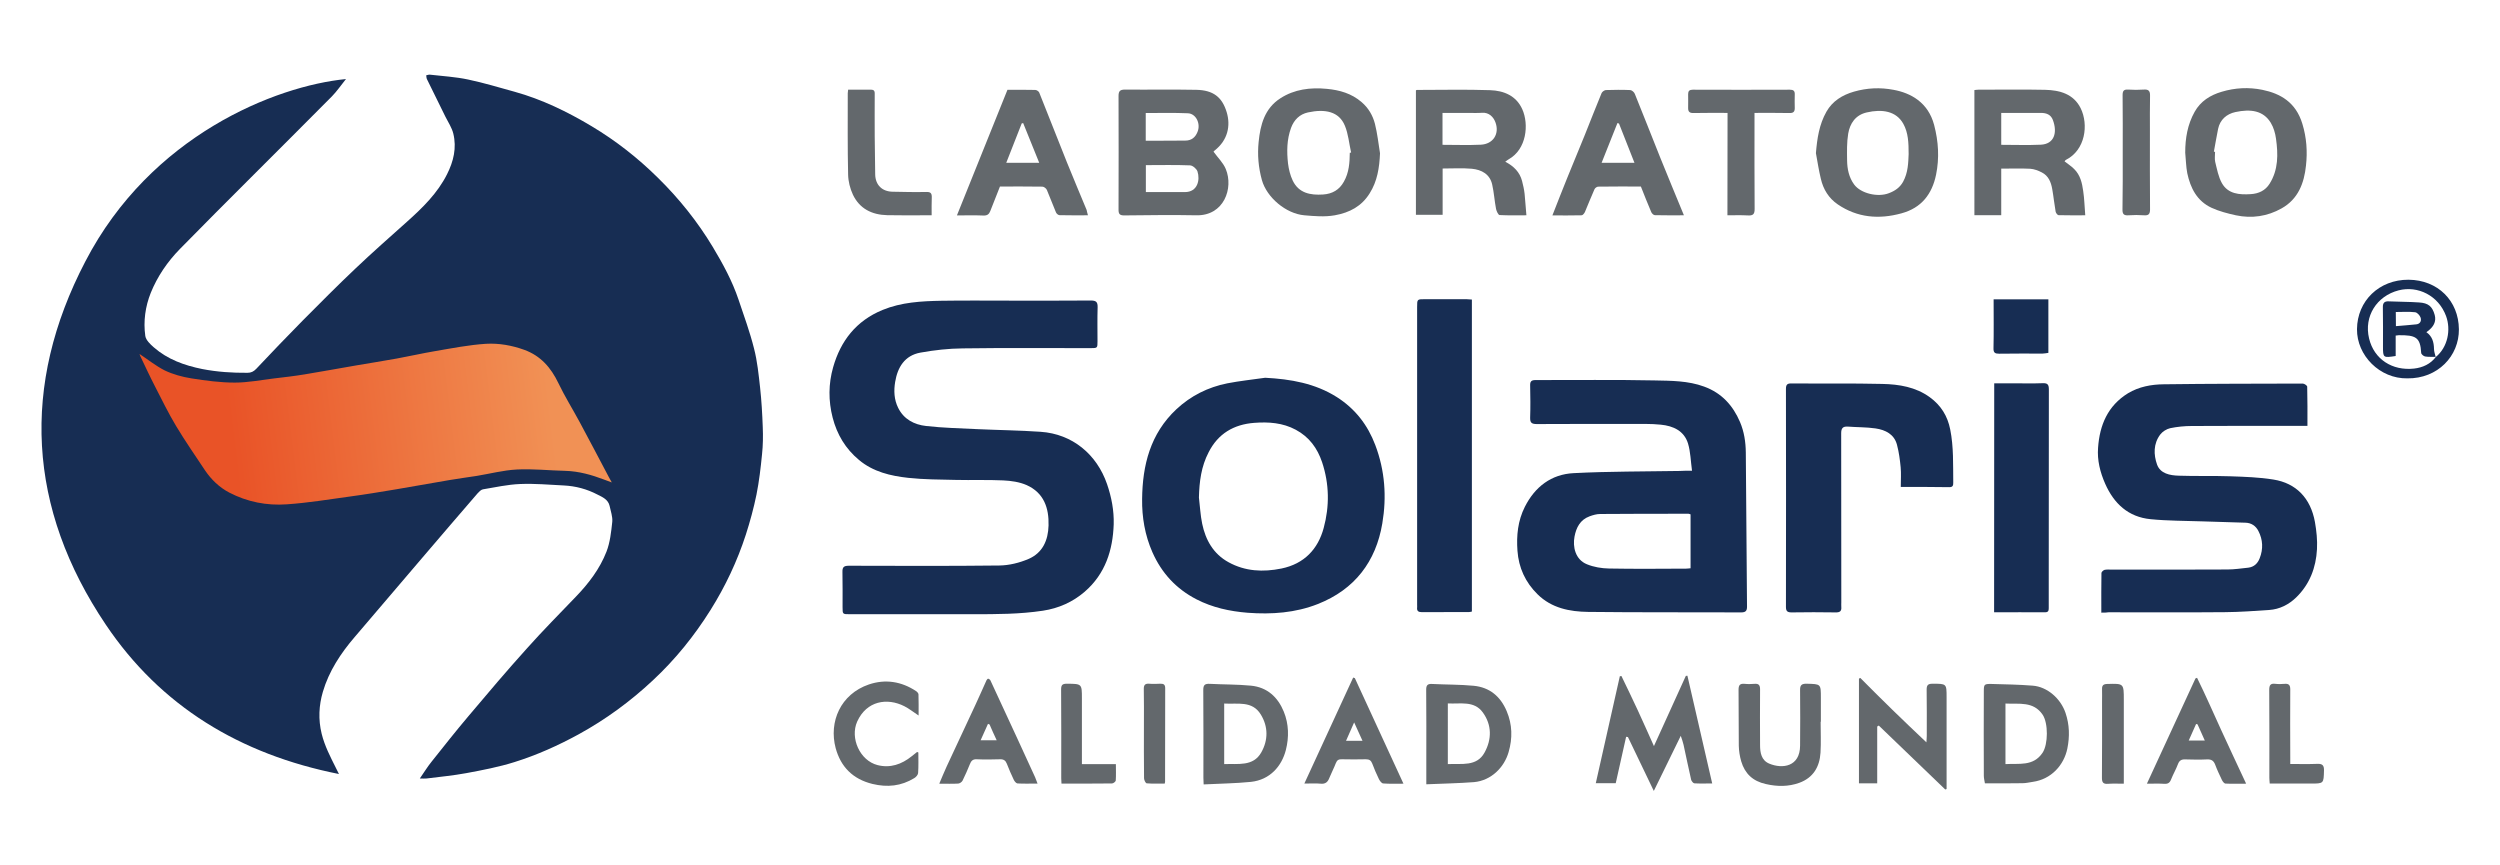 <?xml version="1.0" encoding="utf-8"?>
<!-- Generator: Adobe Illustrator 28.0.0, SVG Export Plug-In . SVG Version: 6.00 Build 0)  -->
<svg version="1.1" id="Layer_1" xmlns="http://www.w3.org/2000/svg" xmlns:xlink="http://www.w3.org/1999/xlink" x="0px" y="0px"
	 viewBox="0 0 206.81 71.59" style="enable-background:new 0 0 206.81 71.59;" xml:space="preserve">
<style type="text/css">
	.st0{fill:#19244F;}
	.st1{fill:#2093D1;}
	.st2{fill:#66B747;}
	.st3{fill:#A2BD51;}
	.st4{fill:#0F7392;}
	.st5{clip-path:url(#SVGID_00000151516412746640133980000006383503697089770130_);fill:#269095;}
	.st6{fill:#6D6E71;}
	.st7{fill:#223972;}
	.st8{fill:#A73439;}
	.st9{fill:#919396;}
	.st10{fill:url(#SVGID_00000173865381208703623730000004787993518729283478_);}
	.st11{fill:url(#SVGID_00000128455381429129274820000014372566032195385525_);}
	.st12{fill:url(#SVGID_00000065062345074789552740000014675020693793390229_);}
	.st13{fill:url(#SVGID_00000082335842955253298350000014185238530660699570_);}
	.st14{fill:url(#SVGID_00000049925062662114811870000006949590473596194442_);}
	.st15{fill:url(#SVGID_00000136378448913045501880000011854743597199477933_);}
	.st16{fill:url(#SVGID_00000157288547785422712970000009762040429357095097_);}
	.st17{fill:url(#SVGID_00000111898526365787964890000008158579339463983507_);}
	.st18{fill:url(#SVGID_00000158014501634763620510000013515762076323525020_);}
	.st19{fill:url(#SVGID_00000120550289064272354160000007240672346628293027_);}
	.st20{fill:url(#SVGID_00000007408269652682568200000004732570783564542386_);}
	.st21{fill:url(#SVGID_00000080907622830457213470000001327622439928604050_);}
	.st22{fill:url(#SVGID_00000093171466565259383720000015553730229424913036_);}
	.st23{fill:url(#SVGID_00000000920812593638752580000004180840714343254964_);}
	.st24{fill:url(#SVGID_00000080890635518260945040000015754546751851483326_);}
	.st25{fill:url(#SVGID_00000181082603897235802790000006374356377939777963_);}
	.st26{fill:url(#SVGID_00000067953817456714357890000017584846785514378886_);}
	.st27{fill:url(#SVGID_00000021824635493348098270000012919302417119956143_);}
	.st28{fill:url(#SVGID_00000182485873036956980200000014284272965834690700_);}
	.st29{fill:url(#SVGID_00000147930189146479644900000005054263157722898592_);}
	.st30{fill:url(#SVGID_00000119098296885891674990000002657756011844769419_);}
	.st31{fill:url(#SVGID_00000163047879472055783990000008862791511160735371_);}
	.st32{fill:url(#SVGID_00000136399715864508339460000002375802560910496699_);}
	.st33{fill:url(#SVGID_00000026883134925116605820000010596100233887597755_);}
	.st34{fill:url(#SVGID_00000161591161738144805710000016657868802098934960_);}
	.st35{fill:url(#SVGID_00000062914523775705405070000013832379323222012303_);}
	.st36{fill:url(#SVGID_00000065779850238827159000000007682659419440820890_);}
	.st37{fill:url(#SVGID_00000086658749336376694580000013312192456664861828_);}
	.st38{fill:url(#SVGID_00000079471626780492992070000010543656870735508656_);}
	.st39{fill:url(#SVGID_00000033363185116462056610000009887867875818940556_);}
	.st40{fill:url(#SVGID_00000044871452960256162800000001147296259184202142_);}
	.st41{fill:url(#SVGID_00000087409859681465983260000018302051828218932669_);}
	.st42{fill:url(#SVGID_00000018200651804304249600000014059360219826808709_);}
	.st43{fill:url(#SVGID_00000036253464434752586510000001128064497058540186_);}
	.st44{fill:url(#SVGID_00000031192213777531075050000002545579611854792376_);}
	.st45{fill:url(#SVGID_00000008852360088585448210000002208893585644062632_);}
	.st46{fill:url(#SVGID_00000109020936994117059250000008370067444462035633_);}
	.st47{fill:url(#SVGID_00000093151357523108098620000013071827498608609725_);}
	.st48{fill:url(#SVGID_00000083076591867068094920000010319496264056091024_);}
	.st49{fill:url(#SVGID_00000029754776839878230950000002392208732808296065_);}
	.st50{fill:url(#SVGID_00000032633031787073806040000012474041551031807638_);}
	.st51{fill:url(#SVGID_00000179631725207382818680000003738000569099619491_);}
	.st52{fill:url(#SVGID_00000109729719072624794430000000806725568425259652_);}
	.st53{fill:#104C8E;}
	.st54{fill:#172D53;}
	.st55{fill:#63686C;}
	.st56{fill:url(#SVGID_00000119819734507639140480000009890473468562257536_);}
	.st57{fill:url(#SVGID_00000036968631770700981310000011859102438047326876_);}
	.st58{fill:#86822E;}
	.st59{fill:#087BBF;}
	.st60{fill:#2C2F73;}
	.st61{fill:#EE3534;}
	.st62{fill:#FFFFFF;}
	.st63{fill:#D0DE40;}
	.st64{fill:#EE2C3A;}
	.st65{fill:#1A64B0;}
	.st66{fill:#03A25A;}
	.st67{fill:#2254A3;}
	.st68{fill:#231F20;}
	.st69{fill:#DC1F2E;}
	.st70{fill:#193661;}
	.st71{fill:#1B1363;}
</style>
<g>
	<g id="Tv48pq_00000178903661128580507940000011439875478563181747_">
		<g>
			<path class="st54" d="M28.62,6.54c-0.42,0.52-0.75,1.01-1.16,1.43c-2.24,2.26-4.49,4.5-6.74,6.75c-1.95,1.95-3.9,3.9-5.83,5.87
				c-1.04,1.06-1.87,2.28-2.42,3.64c-0.45,1.13-0.62,2.35-0.45,3.56c0.05,0.34,0.4,0.68,0.7,0.94c1.14,1,2.53,1.5,4.02,1.8
				c1.24,0.24,2.48,0.32,3.73,0.31c0.3,0,0.51-0.1,0.73-0.33c1.26-1.34,2.53-2.66,3.82-3.97c1.45-1.46,2.9-2.92,4.4-4.34
				c1.38-1.31,2.81-2.57,4.23-3.84c1.3-1.16,2.54-2.37,3.33-3.94c0.54-1.07,0.81-2.19,0.52-3.37c-0.12-0.49-0.42-0.93-0.65-1.39
				c-0.51-1.04-1.02-2.07-1.53-3.11c-0.05-0.1-0.04-0.21-0.06-0.32c0.11-0.02,0.22-0.07,0.33-0.05c1.05,0.12,2.11,0.18,3.14,0.4
				c1.29,0.27,2.56,0.66,3.84,1.01c2.27,0.63,4.36,1.65,6.37,2.85c2.01,1.2,3.83,2.63,5.49,4.27c1.75,1.72,3.27,3.62,4.53,5.71
				c0.84,1.4,1.62,2.83,2.14,4.38c0.45,1.34,0.94,2.68,1.28,4.04c0.27,1.05,0.38,2.15,0.5,3.23c0.12,1.09,0.18,2.18,0.22,3.27
				c0.03,0.75,0.02,1.5-0.06,2.24c-0.11,1.12-0.24,2.24-0.46,3.34c-0.23,1.12-0.53,2.22-0.88,3.31c-0.71,2.19-1.69,4.27-2.92,6.23
				c-1.34,2.14-2.92,4.1-4.78,5.83c-1.85,1.73-3.88,3.22-6.12,4.45c-1.7,0.93-3.46,1.72-5.31,2.3c-1.3,0.41-2.66,0.67-4.01,0.92
				c-1.08,0.2-2.18,0.3-3.27,0.44c-0.14,0.02-0.29,0-0.56,0c0.36-0.52,0.64-0.98,0.98-1.4c1.01-1.27,2.02-2.55,3.07-3.79
				c1.58-1.88,3.17-3.75,4.81-5.57c1.31-1.47,2.7-2.87,4.06-4.29c1.06-1.1,1.97-2.3,2.52-3.71c0.3-0.77,0.39-1.64,0.48-2.47
				c0.04-0.43-0.13-0.88-0.22-1.32c-0.12-0.53-0.59-0.73-1.01-0.94c-0.86-0.45-1.79-0.7-2.77-0.75c-1.21-0.06-2.42-0.17-3.62-0.12
				c-1.03,0.04-2.06,0.27-3.08,0.44c-0.16,0.03-0.32,0.2-0.44,0.33c-1.54,1.78-3.07,3.57-4.6,5.36c-1.86,2.18-3.71,4.36-5.57,6.53
				c-1.16,1.35-2.13,2.83-2.63,4.53c-0.33,1.12-0.39,2.29-0.1,3.47c0.25,1.01,0.72,1.91,1.18,2.83c0.06,0.13,0.12,0.25,0.25,0.5
				c-8.2-1.63-14.76-5.62-19.29-12.36c-6.47-9.62-7.04-19.79-1.69-30.04C12.46,11.21,22.79,7.11,28.62,6.54z"/>
			<path class="st54" d="M83.59,24.87c2.22,0,4.43,0.01,6.65-0.01c0.43,0,0.57,0.12,0.56,0.55c-0.03,0.94-0.01,1.88-0.01,2.82
				c0,0.56,0,0.57-0.58,0.57c-3.52,0-7.04-0.03-10.56,0.02c-1.17,0.01-2.35,0.14-3.51,0.35c-1.31,0.24-1.89,1.22-2.09,2.43
				c-0.12,0.72-0.09,1.46,0.25,2.14c0.47,0.95,1.33,1.39,2.31,1.5c1.4,0.16,2.83,0.19,4.24,0.26c1.75,0.08,3.5,0.1,5.24,0.22
				c2.62,0.18,4.64,1.86,5.49,4.33c0.37,1.08,0.58,2.19,0.55,3.31c-0.07,2.14-0.69,4.11-2.4,5.59c-0.99,0.85-2.14,1.37-3.46,1.57
				c-1.92,0.29-3.84,0.29-5.77,0.29c-3.4,0-6.8,0-10.2,0c-0.6,0-0.6,0-0.6-0.58c0-0.97,0.01-1.94-0.01-2.91
				c-0.01-0.4,0.11-0.52,0.53-0.52c4.15,0.01,8.3,0.03,12.45-0.02c0.81-0.01,1.66-0.22,2.41-0.54c1.17-0.5,1.63-1.55,1.66-2.77
				c0.04-1.44-0.38-2.7-1.81-3.34c-0.59-0.26-1.29-0.36-1.94-0.39c-1.3-0.06-2.61-0.01-3.91-0.04c-1.32-0.03-2.64-0.03-3.94-0.17
				c-1.47-0.16-2.91-0.5-4.08-1.48c-1.12-0.93-1.82-2.11-2.18-3.5c-0.36-1.4-0.35-2.8,0.04-4.17c0.62-2.18,1.9-3.84,4.09-4.74
				c1.56-0.64,3.21-0.73,4.87-0.76C79.79,24.85,81.69,24.87,83.59,24.87z"/>
			<path class="st54" d="M139.97,38.94c-0.11-0.8-0.12-1.55-0.33-2.25c-0.32-1.04-1.21-1.46-2.26-1.56
				c-0.4-0.04-0.81-0.06-1.21-0.06c-3.01,0-6.02-0.01-9.03,0.01c-0.43,0-0.57-0.1-0.56-0.53c0.03-0.88,0.02-1.76,0-2.64
				c-0.01-0.33,0.07-0.47,0.44-0.47c3.28,0.01,6.56-0.04,9.84,0.03c1.38,0.03,2.78,0.02,4.11,0.51c1.46,0.53,2.39,1.57,2.97,2.93
				c0.34,0.8,0.47,1.65,0.48,2.52c0.03,4.25,0.06,8.5,0.1,12.76c0,0.32-0.1,0.47-0.47,0.47c-4.22-0.02-8.45,0.01-12.67-0.04
				c-1.53-0.02-3.02-0.31-4.18-1.45c-1.02-1-1.57-2.21-1.67-3.61c-0.09-1.25,0.03-2.48,0.61-3.63c0.83-1.65,2.18-2.7,4.05-2.79
				c2.91-0.15,5.83-0.13,8.75-0.18C139.24,38.94,139.52,38.94,139.97,38.94z M139.85,42.55c-0.08-0.02-0.12-0.05-0.16-0.05
				c-2.44,0-4.88,0-7.32,0.02c-0.29,0-0.59,0.09-0.87,0.19c-0.79,0.29-1.11,0.94-1.25,1.68c-0.16,0.84,0.06,1.9,1.03,2.29
				c0.56,0.23,1.21,0.34,1.82,0.35c2.13,0.04,4.25,0.02,6.38,0.01c0.12,0,0.23-0.02,0.37-0.03
				C139.85,45.53,139.85,44.06,139.85,42.55z"/>
			<path class="st54" d="M104.66,31.25c2.11,0.11,4.13,0.46,5.93,1.6c1.52,0.97,2.55,2.3,3.18,3.97c0.8,2.11,0.95,4.29,0.58,6.48
				c-0.53,3.15-2.27,5.46-5.34,6.67c-1.85,0.73-3.81,0.87-5.8,0.72c-1.49-0.12-2.91-0.43-4.23-1.11c-1.69-0.87-2.89-2.18-3.65-3.9
				c-0.62-1.41-0.87-2.9-0.85-4.4c0.03-2.79,0.67-5.4,2.84-7.43c1.19-1.11,2.61-1.82,4.21-2.14
				C102.56,31.51,103.62,31.4,104.66,31.25z M99.18,41.16c0.09,0.72,0.12,1.46,0.27,2.17c0.28,1.34,0.92,2.49,2.18,3.18
				c1.38,0.76,2.86,0.83,4.38,0.52c1.89-0.39,3.02-1.61,3.49-3.35c0.49-1.8,0.47-3.64-0.13-5.44c-0.39-1.16-1.06-2.09-2.18-2.69
				c-1.08-0.58-2.25-0.66-3.43-0.57c-1.71,0.13-3,0.9-3.78,2.44C99.37,38.59,99.21,39.85,99.18,41.16z"/>
			<path class="st54" d="M173.83,50.68c0-1.14-0.01-2.21,0.01-3.28c0-0.09,0.16-0.23,0.26-0.26c0.18-0.04,0.39-0.02,0.58-0.02
				c3.19,0,6.38,0.01,9.57-0.01c0.58,0,1.16-0.09,1.74-0.15c0.48-0.06,0.78-0.36,0.94-0.78c0.3-0.76,0.27-1.53-0.11-2.26
				c-0.21-0.41-0.58-0.67-1.07-0.68c-1.18-0.04-2.36-0.07-3.54-0.11c-1.43-0.05-2.88-0.04-4.3-0.18c-1.86-0.18-3.04-1.3-3.76-2.93
				c-0.42-0.95-0.67-1.95-0.59-2.98c0.13-1.86,0.79-3.47,2.48-4.51c0.9-0.54,1.92-0.73,2.95-0.74c3.83-0.05,7.67-0.05,11.5-0.06
				c0.13,0,0.36,0.16,0.37,0.25c0.03,1.07,0.02,2.13,0.02,3.25c-0.23,0-0.4,0-0.58,0c-3,0-5.99-0.01-8.99,0.01
				c-0.59,0-1.2,0.06-1.78,0.18c-0.31,0.07-0.64,0.28-0.83,0.53c-0.57,0.76-0.55,1.66-0.26,2.48c0.27,0.75,1.07,0.9,1.79,0.92
				c1.42,0.05,2.85,0,4.27,0.05c1.19,0.04,2.4,0.08,3.57,0.27c1.87,0.3,3.07,1.53,3.43,3.51c0.13,0.74,0.21,1.5,0.17,2.25
				c-0.08,1.52-0.6,2.9-1.72,3.99c-0.61,0.59-1.36,0.98-2.24,1.04c-1.21,0.08-2.41,0.17-3.62,0.18c-3.22,0.03-6.44,0.01-9.66,0.01
				C174.26,50.68,174.08,50.68,173.83,50.68z"/>
			<path class="st54" d="M157.24,40.28c0-0.58,0.04-1.11-0.01-1.63c-0.06-0.62-0.14-1.24-0.3-1.84c-0.22-0.88-0.95-1.25-1.78-1.37
				c-0.75-0.11-1.52-0.09-2.28-0.15c-0.44-0.03-0.56,0.15-0.56,0.56c0.01,4.65,0.01,9.3,0.01,13.96c0,0.13-0.01,0.26,0,0.4
				c0.03,0.34-0.11,0.46-0.47,0.45c-1.21-0.02-2.43-0.02-3.64,0c-0.35,0-0.47-0.1-0.47-0.45c0.01-6.02,0.01-12.03,0-18.05
				c0-0.36,0.13-0.45,0.47-0.44c2.5,0.02,5-0.02,7.5,0.04c1.39,0.03,2.76,0.25,3.93,1.1c0.92,0.67,1.47,1.55,1.69,2.67
				c0.29,1.45,0.23,2.91,0.25,4.37c0,0.23-0.01,0.4-0.32,0.4C159.95,40.28,158.63,40.28,157.24,40.28z"/>
			<path class="st54" d="M121.76,24.78c0,8.62,0,17.21,0,25.81c-0.09,0.02-0.16,0.04-0.23,0.04c-1.3,0-2.61,0-3.91,0.01
				c-0.29,0-0.42-0.1-0.39-0.38c0.01-0.07,0-0.15,0-0.22c0-8.21,0-16.43,0-24.64c0-0.65,0-0.65,0.65-0.65c1.14,0,2.28,0,3.41,0
				C121.45,24.76,121.59,24.77,121.76,24.78z"/>
			<path class="st54" d="M164.97,31.71c0.56,0,1.11,0,1.66,0c0.78,0,1.56,0.02,2.34-0.01c0.42-0.02,0.52,0.12,0.52,0.52
				c-0.01,5.39-0.01,10.77-0.01,16.16c0,0.65,0,1.29,0,1.94c0,0.21-0.05,0.33-0.3,0.33c-1.39-0.01-2.78,0-4.22,0
				C164.97,44.33,164.97,38.05,164.97,31.71z"/>
			<path class="st55" d="M100.39,12.55c0.36,0.5,0.8,0.92,1.01,1.43c0.66,1.59-0.15,3.88-2.43,3.83c-1.99-0.04-3.98-0.01-5.98,0.01
				c-0.36,0-0.46-0.12-0.46-0.46c0.01-3.14,0.01-6.28,0-9.42c0-0.4,0.12-0.53,0.54-0.53c1.96,0.02,3.92-0.02,5.89,0.02
				c1.41,0.03,2.14,0.6,2.52,1.86c0.33,1.1,0.1,2.3-1,3.16C100.41,12.51,100.36,12.58,100.39,12.55z M94.78,9.35
				c0,0.79,0,1.52,0,2.29c0.46,0,0.88,0,1.3,0c0.66,0,1.31-0.01,1.97-0.01c0.51,0,0.83-0.26,1.01-0.71c0.29-0.68-0.12-1.53-0.8-1.55
				C97.11,9.32,95.97,9.35,94.78,9.35z M94.79,13.66c0,0.75,0,1.48,0,2.23c1.11,0,2.17,0,3.23,0c1.05,0,1.27-1,1.04-1.71
				c-0.07-0.21-0.39-0.49-0.61-0.5C97.24,13.63,96.02,13.66,94.79,13.66z"/>
			<path class="st55" d="M163.33,7.45c0.12-0.01,0.22-0.03,0.32-0.03c1.84,0,3.69-0.03,5.53,0.01c1.22,0.03,2.35,0.34,2.94,1.52
				c0.67,1.36,0.39,3.46-1.21,4.27c-0.05,0.02-0.08,0.07-0.12,0.13c0.28,0.22,0.56,0.4,0.79,0.63c0.51,0.5,0.66,1.16,0.75,1.82
				c0.1,0.65,0.11,1.31,0.17,2.01c-0.72,0-1.47,0.01-2.21-0.01c-0.08,0-0.22-0.18-0.24-0.29c-0.11-0.62-0.17-1.24-0.28-1.86
				c-0.1-0.58-0.31-1.11-0.87-1.39c-0.29-0.15-0.63-0.28-0.96-0.3c-0.78-0.04-1.55-0.01-2.39-0.01c0,1.28,0,2.55,0,3.85
				c-0.77,0-1.48,0-2.22,0C163.33,14.35,163.33,10.93,163.33,7.45z M165.55,11.98c1.12,0,2.19,0.04,3.27-0.01
				c1.11-0.05,1.4-0.99,1-2.05c-0.17-0.44-0.53-0.58-0.99-0.58c-0.73,0.01-1.47,0-2.2,0c-0.35,0-0.71,0-1.08,0
				C165.55,10.25,165.55,11.09,165.55,11.98z"/>
			<path class="st55" d="M126.27,17.81c-0.74,0-1.48,0.02-2.22-0.02c-0.11-0.01-0.25-0.32-0.29-0.5c-0.13-0.67-0.17-1.36-0.32-2.02
				c-0.19-0.86-0.87-1.23-1.68-1.31c-0.78-0.07-1.58-0.02-2.42-0.02c0,1.28,0,2.54,0,3.83c-0.76,0-1.47,0-2.21,0
				c0-3.42,0-6.85,0-10.29c0.03-0.02,0.05-0.04,0.08-0.04c2.02,0,4.04-0.05,6.06,0.02c1.14,0.04,2.16,0.46,2.66,1.58
				c0.56,1.25,0.36,3.31-1.13,4.14c-0.08,0.04-0.15,0.11-0.28,0.2c0.72,0.37,1.2,0.87,1.39,1.59c0.09,0.35,0.17,0.7,0.21,1.06
				C126.18,16.6,126.21,17.18,126.27,17.81z M119.33,11.98c1.08,0,2.13,0.04,3.17-0.01c1.01-0.05,1.55-0.88,1.22-1.82
				c-0.17-0.49-0.56-0.86-1.11-0.82c-0.4,0.03-0.81,0.01-1.21,0.01c-0.68,0-1.36,0-2.07,0C119.33,10.25,119.33,11.09,119.33,11.98z"
				/>
			<path class="st55" d="M180.77,12.63c0-1.19,0.19-2.33,0.78-3.38c0.49-0.88,1.29-1.38,2.24-1.66c1.1-0.33,2.23-0.39,3.36-0.16
				c1.5,0.31,2.77,1.03,3.31,2.81c0.35,1.14,0.43,2.3,0.3,3.46c-0.15,1.44-0.64,2.77-2.02,3.54c-1.17,0.66-2.46,0.85-3.78,0.57
				c-0.68-0.15-1.38-0.33-2.01-0.62c-1.21-0.56-1.75-1.64-2.01-2.86C180.83,13.77,180.83,13.2,180.77,12.63z M183.14,12.55
				c0.03,0,0.07,0.01,0.1,0.01c0,0.28-0.05,0.57,0.01,0.83c0.15,0.6,0.26,1.24,0.56,1.77c0.51,0.89,1.44,0.96,2.38,0.9
				c0.66-0.04,1.21-0.3,1.56-0.86c0.73-1.16,0.71-2.44,0.53-3.73c-0.06-0.45-0.2-0.93-0.43-1.31c-0.62-1.02-1.67-1.16-2.93-0.89
				c-0.73,0.16-1.27,0.63-1.43,1.39C183.36,11.29,183.26,11.92,183.14,12.55z"/>
			<path class="st55" d="M150.22,12.67c0.1-1.21,0.27-2.37,0.87-3.43c0.5-0.88,1.31-1.38,2.28-1.66c1.08-0.31,2.17-0.36,3.27-0.15
				c1.41,0.26,2.86,1.02,3.36,2.91c0.36,1.38,0.44,2.73,0.16,4.11c-0.33,1.6-1.2,2.75-2.87,3.2c-1.86,0.51-3.64,0.36-5.26-0.74
				c-0.75-0.51-1.2-1.25-1.4-2.11C150.46,14.1,150.35,13.38,150.22,12.67z M157.89,12.75c0-0.95-0.03-1.77-0.44-2.51
				c-0.59-1.06-1.76-1.23-3.02-0.94c-0.94,0.21-1.4,0.92-1.54,1.76c-0.12,0.72-0.1,1.48-0.09,2.22c0.01,0.7,0.15,1.39,0.58,1.98
				c0.55,0.75,1.97,1.08,2.88,0.72c0.5-0.19,0.9-0.46,1.17-0.94C157.85,14.27,157.86,13.45,157.89,12.75z"/>
			<path class="st55" d="M114.16,12.68c-0.05,1.19-0.22,2.31-0.86,3.32c-0.66,1.06-1.65,1.59-2.88,1.81c-0.85,0.15-1.68,0.07-2.52,0
				c-1.52-0.13-3.11-1.48-3.51-2.91c-0.29-1.05-0.38-2.1-0.27-3.16c0.14-1.41,0.49-2.77,1.8-3.61c1.16-0.75,2.48-0.91,3.84-0.78
				c1.06,0.1,2.05,0.38,2.88,1.1c0.57,0.49,0.92,1.1,1.1,1.79C113.94,11.04,114.03,11.86,114.16,12.68z M111.66,12.64
				c0.04-0.01,0.07-0.02,0.11-0.02c-0.17-0.75-0.23-1.54-0.52-2.23c-0.48-1.16-1.62-1.4-3.05-1.09c-0.69,0.15-1.15,0.61-1.4,1.28
				c-0.35,0.96-0.36,1.95-0.25,2.94c0.06,0.48,0.18,0.98,0.39,1.42c0.5,1.04,1.46,1.22,2.51,1.15c0.77-0.05,1.35-0.39,1.72-1.06
				C111.6,14.27,111.65,13.46,111.66,12.64z"/>
			<path class="st55" d="M139.3,17.81c-0.85,0-1.63,0.01-2.4-0.01c-0.11,0-0.25-0.14-0.3-0.25c-0.3-0.69-0.57-1.4-0.86-2.12
				c-1.17,0-2.35-0.01-3.53,0.01c-0.11,0-0.27,0.12-0.31,0.22c-0.28,0.62-0.52,1.25-0.79,1.88c-0.05,0.11-0.18,0.27-0.27,0.27
				c-0.79,0.02-1.58,0.01-2.42,0.01c0.42-1.07,0.82-2.1,1.23-3.11c0.48-1.18,0.97-2.36,1.45-3.54c0.47-1.16,0.91-2.32,1.39-3.47
				c0.05-0.11,0.23-0.24,0.35-0.25c0.67-0.02,1.35-0.03,2.02,0c0.14,0.01,0.33,0.18,0.38,0.32c0.71,1.74,1.39,3.5,2.09,5.24
				C137.96,14.58,138.62,16.15,139.3,17.81z M133.93,10.22c-0.04-0.01-0.09-0.02-0.13-0.04c-0.43,1.09-0.87,2.18-1.31,3.29
				c0.93,0,1.79,0,2.72,0C134.77,12.36,134.35,11.29,133.93,10.22z"/>
			<path class="st55" d="M90,17.81c-0.83,0-1.59,0.01-2.35-0.01c-0.11,0-0.26-0.13-0.3-0.24c-0.26-0.61-0.49-1.24-0.75-1.85
				c-0.05-0.12-0.24-0.27-0.37-0.27c-1.17-0.02-2.33-0.01-3.51-0.01c-0.27,0.69-0.54,1.36-0.8,2.03c-0.1,0.26-0.25,0.38-0.56,0.37
				c-0.71-0.03-1.43-0.01-2.2-0.01c1.41-3.5,2.79-6.94,4.18-10.39c0.78,0,1.54-0.01,2.3,0.01c0.12,0,0.29,0.12,0.33,0.22
				c0.77,1.92,1.52,3.85,2.29,5.77c0.53,1.32,1.09,2.63,1.63,3.94C89.92,17.49,89.94,17.62,90,17.81z M83.24,13.47
				c0.94,0,1.83,0,2.73,0c-0.45-1.12-0.89-2.2-1.33-3.29c-0.04,0.01-0.08,0.02-0.12,0.03C84.09,11.29,83.67,12.36,83.24,13.47z"/>
			<path class="st55" d="M134.13,55.92c0.45,0.94,0.91,1.87,1.34,2.81c0.44,0.95,0.86,1.9,1.35,2.99c0.91-2.01,1.78-3.91,2.64-5.81
				c0.04,0,0.08,0,0.13-0.01c0.68,2.94,1.35,5.88,2.05,8.91c-0.53,0-1,0.02-1.48-0.01c-0.09-0.01-0.23-0.18-0.26-0.29
				c-0.22-0.96-0.42-1.94-0.63-2.9c-0.05-0.23-0.13-0.44-0.23-0.74c-0.74,1.51-1.46,2.97-2.23,4.56c-0.75-1.57-1.45-3.02-2.14-4.46
				c-0.05-0.01-0.1-0.01-0.15-0.02c-0.29,1.28-0.57,2.56-0.86,3.84c-0.54,0-1.06,0-1.65,0c0.67-2.97,1.33-5.91,1.99-8.85
				C134.06,55.94,134.09,55.93,134.13,55.92z"/>
			<path class="st55" d="M164.2,64.8c-0.03-0.21-0.09-0.41-0.09-0.62c-0.01-2.33-0.01-4.66,0-6.99c0-0.58,0.03-0.62,0.64-0.61
				c1.13,0.03,2.27,0.05,3.4,0.14c1.21,0.09,2.32,1.07,2.72,2.26c0.33,0.98,0.35,1.95,0.15,2.94c-0.28,1.37-1.33,2.55-2.87,2.76
				c-0.28,0.04-0.56,0.11-0.84,0.11C166.28,64.81,165.26,64.8,164.2,64.8z M165.9,63.21c1.12-0.07,2.3,0.21,3.07-0.94
				c0.47-0.71,0.47-2.45,0.01-3.14c-0.77-1.14-1.95-0.87-3.08-0.93C165.9,59.88,165.9,61.52,165.9,63.21z"/>
			<path class="st55" d="M117.99,64.88c0-0.77,0-1.39,0-2.02c0-1.94,0.01-3.87-0.01-5.81c0-0.37,0.12-0.49,0.49-0.47
				c1.15,0.06,2.3,0.04,3.44,0.15c1.33,0.13,2.22,0.89,2.73,2.1c0.47,1.11,0.49,2.24,0.16,3.38c-0.36,1.27-1.44,2.36-2.86,2.49
				C120.65,64.8,119.35,64.82,117.99,64.88z M119.77,63.21c1.15-0.06,2.39,0.23,3.04-0.96c0.6-1.09,0.61-2.28-0.15-3.32
				c-0.72-0.99-1.86-0.68-2.89-0.74C119.77,59.89,119.77,61.51,119.77,63.21z"/>
			<path class="st55" d="M142.91,9.34c-0.99,0-1.9-0.01-2.81,0.01c-0.33,0.01-0.46-0.11-0.45-0.43c0.01-0.38,0-0.76,0-1.14
				c0-0.25,0.11-0.36,0.38-0.36c2.68,0.01,5.36,0.01,8.04,0c0.29,0,0.41,0.1,0.4,0.39c-0.01,0.38-0.01,0.76,0,1.14
				c0,0.28-0.11,0.41-0.43,0.4c-0.94-0.02-1.88-0.01-2.9-0.01c0,0.2,0,0.37,0,0.54c0,2.46-0.01,4.93,0.01,7.39
				c0.01,0.47-0.15,0.58-0.59,0.55c-0.53-0.03-1.07-0.01-1.66-0.01C142.91,14.99,142.91,12.2,142.91,9.34z"/>
			<path class="st55" d="M99.57,64.89c-0.01-0.26-0.02-0.4-0.02-0.55c0-2.42,0.01-4.84-0.01-7.26c0-0.41,0.12-0.53,0.54-0.51
				c1.13,0.06,2.27,0.04,3.4,0.15c1.35,0.13,2.23,0.95,2.72,2.15c0.42,1.03,0.44,2.12,0.17,3.18c-0.34,1.32-1.3,2.46-2.89,2.63
				C102.2,64.81,100.91,64.82,99.57,64.89z M101.27,63.21c1.15-0.05,2.4,0.22,3.07-0.97c0.57-1.01,0.58-2.12-0.04-3.13
				c-0.71-1.17-1.92-0.84-3.03-0.91C101.27,59.88,101.27,61.51,101.27,63.21z"/>
			<path class="st55" d="M153.89,56.08c0.89,0.89,1.77,1.78,2.67,2.65c0.9,0.88,1.81,1.74,2.8,2.68c0.01-0.23,0.03-0.38,0.03-0.53
				c0-1.28,0.01-2.55-0.01-3.83c0-0.36,0.1-0.49,0.48-0.49c1.17,0,1.17-0.01,1.17,1.12c0,2.38,0,4.75,0,7.13c0,0.15,0,0.31,0,0.46
				c-0.04,0.01-0.07,0.03-0.11,0.04c-1.83-1.76-3.66-3.53-5.5-5.29c-0.04,0.03-0.09,0.05-0.13,0.08c0,1.56,0,3.12,0,4.7
				c-0.53,0-1,0-1.51,0c0-2.89,0-5.77,0-8.66C153.83,56.12,153.86,56.1,153.89,56.08z"/>
			<path class="st55" d="M150.61,59.71c0,0.85,0.04,1.7-0.01,2.55c-0.07,1.17-0.6,2.08-1.76,2.5c-0.89,0.32-1.81,0.32-2.76,0.1
				c-1.09-0.24-1.74-0.87-2.04-1.88c-0.12-0.41-0.19-0.86-0.2-1.29c-0.02-1.54,0-3.08-0.02-4.62c0-0.38,0.1-0.54,0.51-0.5
				c0.27,0.03,0.54,0.02,0.81,0c0.36-0.03,0.46,0.12,0.46,0.46c-0.01,1.54-0.01,3.08,0,4.62c0,0.62,0.11,1.25,0.76,1.52
				c1.1,0.46,2.54,0.25,2.55-1.48c0.01-1.52,0.02-3.05,0-4.58c-0.01-0.41,0.1-0.56,0.55-0.55c1.17,0.03,1.17,0.01,1.17,1.16
				c0,0.66,0,1.32,0,1.98C150.62,59.71,150.62,59.71,150.61,59.71z"/>
			<path class="st55" d="M70.16,7.42c0.66,0,1.28,0,1.91,0c0.32,0,0.29,0.23,0.29,0.43c0,1.14-0.01,2.29,0,3.43
				c0.01,1.05,0.02,2.11,0.04,3.16c0.02,0.86,0.57,1.41,1.45,1.42c0.93,0.02,1.86,0.04,2.78,0.02c0.37-0.01,0.46,0.12,0.45,0.46
				c-0.02,0.47-0.01,0.93-0.01,1.47c-0.29,0-0.55,0-0.81,0c-0.96,0-1.92,0.01-2.87-0.01c-1.27-0.03-2.28-0.54-2.83-1.69
				c-0.24-0.51-0.39-1.11-0.4-1.67c-0.05-2.24-0.03-4.48-0.03-6.73C70.13,7.64,70.14,7.56,70.16,7.42z"/>
			<path class="st55" d="M75.97,62.25c0,0.57,0.02,1.14-0.02,1.7c-0.01,0.15-0.18,0.34-0.32,0.42c-1.08,0.66-2.22,0.78-3.46,0.48
				c-1.63-0.4-2.62-1.42-3.04-2.96c-0.58-2.17,0.4-4.47,2.75-5.27c1.36-0.46,2.69-0.25,3.9,0.55c0.09,0.06,0.19,0.17,0.2,0.26
				c0.02,0.55,0.01,1.1,0.01,1.76c-0.47-0.31-0.8-0.58-1.18-0.77c-1.42-0.72-3.12-0.45-3.9,1.27c-0.61,1.37,0.23,3.23,1.68,3.6
				c1.05,0.27,2-0.06,2.83-0.73c0.14-0.12,0.29-0.23,0.44-0.35C75.89,62.21,75.93,62.23,75.97,62.25z"/>
			<path class="st55" d="M177.6,64.83c1.37-2.96,2.69-5.84,4.02-8.71c0.04-0.02,0.09-0.03,0.13-0.05c0.7,1.42,1.33,2.87,1.99,4.31
				c0.67,1.46,1.35,2.91,2.07,4.45c-0.63,0-1.18,0.02-1.72-0.01c-0.1-0.01-0.22-0.17-0.28-0.29c-0.2-0.42-0.4-0.84-0.56-1.27
				c-0.12-0.31-0.29-0.45-0.65-0.44c-0.61,0.03-1.23,0.02-1.84,0c-0.31-0.01-0.48,0.1-0.59,0.39c-0.16,0.43-0.4,0.84-0.57,1.27
				c-0.11,0.28-0.26,0.38-0.57,0.36C178.6,64.81,178.15,64.83,177.6,64.83z M181.79,59.92c-0.04-0.01-0.08-0.02-0.12-0.03
				c-0.2,0.45-0.4,0.89-0.61,1.37c0.48,0,0.87,0,1.33,0C182.17,60.77,181.98,60.35,181.79,59.92z"/>
			<path class="st55" d="M85.83,64.82c-0.6,0-1.13,0.02-1.66-0.01c-0.11-0.01-0.25-0.18-0.31-0.31c-0.21-0.43-0.39-0.87-0.57-1.32
				c-0.1-0.26-0.26-0.38-0.56-0.37c-0.64,0.02-1.29,0.03-1.93,0c-0.34-0.02-0.47,0.15-0.57,0.41c-0.19,0.46-0.38,0.91-0.6,1.35
				c-0.06,0.12-0.23,0.24-0.36,0.25c-0.49,0.03-0.98,0.01-1.57,0.01c0.22-0.51,0.4-0.97,0.61-1.42c0.79-1.7,1.58-3.39,2.37-5.08
				c0.32-0.68,0.62-1.38,0.93-2.06c0.03-0.06,0.11-0.14,0.14-0.13c0.07,0.02,0.15,0.08,0.18,0.14c0.75,1.62,1.5,3.24,2.25,4.86
				c0.49,1.05,0.97,2.11,1.45,3.16C85.68,64.44,85.74,64.6,85.83,64.82z M81.86,59.93c-0.04-0.02-0.09-0.03-0.13-0.05
				c-0.2,0.45-0.4,0.89-0.61,1.36c0.47,0,0.87,0,1.33,0C82.23,60.77,82.04,60.35,81.86,59.93z"/>
			<path class="st55" d="M112.08,56.1c1.33,2.89,2.66,5.77,4.02,8.73c-0.64,0-1.16,0.02-1.68-0.02c-0.13-0.01-0.28-0.22-0.35-0.36
				c-0.2-0.42-0.39-0.84-0.55-1.28c-0.1-0.26-0.24-0.36-0.53-0.36c-0.66,0.02-1.32,0.01-1.98,0c-0.26-0.01-0.4,0.06-0.5,0.31
				c-0.16,0.42-0.37,0.81-0.54,1.23c-0.13,0.34-0.32,0.52-0.72,0.48c-0.4-0.04-0.8-0.01-1.35-0.01c1.37-2.97,2.71-5.87,4.04-8.77
				C111.99,56.07,112.03,56.08,112.08,56.1z M112.71,61.28c-0.24-0.53-0.45-1-0.69-1.52c-0.24,0.55-0.45,1.02-0.67,1.52
				C111.81,61.28,112.22,61.28,112.71,61.28z"/>
			<path class="st55" d="M175.6,12.62c0-1.58,0.01-3.17-0.01-4.75c0-0.34,0.09-0.48,0.45-0.46c0.43,0.03,0.87,0.03,1.3,0
				c0.39-0.03,0.53,0.11,0.52,0.5c-0.02,0.97-0.01,1.94-0.01,2.9c0,2.17-0.01,4.34,0.01,6.51c0,0.39-0.12,0.52-0.51,0.49
				c-0.42-0.03-0.84-0.03-1.26,0c-0.39,0.03-0.52-0.09-0.51-0.49C175.61,15.76,175.6,14.19,175.6,12.62z"/>
			<path class="st54" d="M164.92,24.76c0.21,0,0.36,0,0.5,0c1.33,0,2.66,0,4.03,0c0,1.48,0,2.94,0,4.43
				c-0.16,0.02-0.32,0.06-0.48,0.06c-1.2,0-2.39-0.01-3.59,0.01c-0.33,0-0.48-0.07-0.47-0.44
				C164.94,27.48,164.92,26.15,164.92,24.76z"/>
			<path class="st54" d="M199.15,31.3c-2.29,0.04-4.19-1.9-4.17-4.07c0.02-2.34,1.83-4.1,4.26-4.09c2.44,0.02,4.15,1.75,4.17,4.1
				C203.43,29.45,201.66,31.33,199.15,31.3z M201.49,29.54c1.01-0.82,1.27-2.27,0.86-3.39c-0.63-1.71-2.35-2.54-3.93-2.13
				c-1.81,0.47-2.88,2.15-2.44,3.98c0.41,1.72,1.92,2.69,3.72,2.49c0.71-0.08,1.36-0.37,1.81-0.97L201.49,29.54z"/>
			<path class="st55" d="M89.5,63.21c0.95,0,1.85,0,2.81,0c0,0.5,0.02,0.93-0.01,1.36c-0.01,0.09-0.2,0.24-0.31,0.24
				c-1.37,0.02-2.75,0.01-4.18,0.01c-0.01-0.16-0.02-0.3-0.02-0.44c0-2.45,0.01-4.89-0.01-7.34c0-0.36,0.09-0.48,0.47-0.48
				c1.25,0.01,1.25,0,1.25,1.22c0,1.63,0,3.25,0,4.88C89.5,62.83,89.5,62.99,89.5,63.21z"/>
			<path class="st55" d="M189.46,63.2c0.77,0,1.51,0.02,2.23-0.01c0.43-0.02,0.57,0.12,0.56,0.55c-0.03,1.08-0.01,1.08-1.11,1.08
				c-1.12,0-2.24,0-3.38,0c-0.01-0.19-0.03-0.33-0.03-0.47c0-2.42,0.01-4.84-0.01-7.26c0-0.39,0.08-0.58,0.52-0.52
				c0.25,0.03,0.51,0.02,0.76,0c0.36-0.03,0.46,0.13,0.46,0.46c-0.01,1.88-0.01,3.76,0,5.63C189.46,62.83,189.46,62.99,189.46,63.2z
				"/>
			<path class="st55" d="M175.69,64.83c-0.49,0-0.9-0.02-1.3,0.01c-0.39,0.03-0.51-0.1-0.51-0.49c0.02-2.1,0.01-4.19,0.01-6.29
				c0-0.35,0.01-0.7,0-1.06c-0.01-0.3,0.11-0.41,0.42-0.42c1.38-0.04,1.38-0.05,1.38,1.31c0,2.13,0,4.25,0,6.38
				C175.69,64.43,175.69,64.6,175.69,64.83z"/>
			<path class="st55" d="M96.35,64.82c-0.51,0-1,0.02-1.49-0.02c-0.09-0.01-0.22-0.27-0.22-0.42c-0.02-1.48-0.01-2.96-0.01-4.45
				c0-0.97,0.01-1.94-0.01-2.91c-0.01-0.34,0.09-0.49,0.46-0.46c0.3,0.03,0.6,0.01,0.9,0c0.28-0.01,0.41,0.07,0.41,0.37
				c-0.01,2.55-0.01,5.11-0.01,7.66C96.39,64.65,96.38,64.7,96.35,64.82z"/>
			<path class="st54" d="M201.51,29.52c-0.3-0.01-0.6,0.02-0.89-0.03c-0.13-0.02-0.33-0.19-0.33-0.3c-0.07-1.3-0.46-1.47-1.85-1.46
				c-0.07,0-0.14,0.01-0.26,0.03c0,0.57,0,1.14,0,1.69c-1.03,0.16-1.05,0.15-1.05-0.78c0-1.08,0.01-2.17-0.01-3.25
				c-0.01-0.36,0.13-0.51,0.49-0.49c0.84,0.04,1.67,0.03,2.51,0.09c0.76,0.05,1.09,0.32,1.29,1.04c0.15,0.56-0.12,0.99-0.56,1.32
				c-0.03,0.03-0.07,0.05-0.13,0.1c0.49,0.34,0.62,0.83,0.63,1.38c0,0.23,0.09,0.45,0.14,0.68
				C201.49,29.54,201.51,29.52,201.51,29.52z M198.2,26.98c0.59-0.05,1.15-0.09,1.7-0.15c0.32-0.04,0.43-0.31,0.34-0.56
				c-0.06-0.18-0.28-0.42-0.45-0.44c-0.53-0.06-1.06-0.02-1.6-0.02C198.2,26.2,198.2,26.54,198.2,26.98z"/>
		</g>
	</g>
	
		<linearGradient id="SVGID_00000107555724356745341370000011864653224929846187_" gradientUnits="userSpaceOnUse" x1="12.469" y1="36.879" x2="47.972" y2="32.52">
		<stop  offset="0.188" style="stop-color:#E95327"/>
		<stop  offset="0.93" style="stop-color:#F19155"/>
	</linearGradient>
	<path style="fill:url(#SVGID_00000107555724356745341370000011864653224929846187_);" d="M11.54,29.28c0,0.01,0.03,0.1,0.06,0.17
		c0.41,0.85,0.8,1.7,1.23,2.53c0.56,1.09,1.1,2.2,1.73,3.25c0.75,1.25,1.59,2.46,2.4,3.68c0.52,0.77,1.19,1.41,2.01,1.84
		c1.48,0.77,3.1,1.09,4.75,0.97c1.76-0.12,3.51-0.41,5.26-0.65c1.26-0.17,2.52-0.38,3.78-0.59c1.48-0.25,2.96-0.52,4.44-0.77
		c0.74-0.13,1.49-0.22,2.23-0.34c1.1-0.18,2.2-0.47,3.31-0.53c1.33-0.07,2.68,0.08,4.01,0.11c1.13,0.03,2.19,0.33,3.24,0.73
		c0.17,0.06,0.34,0.13,0.62,0.23c-0.13-0.25-0.2-0.37-0.27-0.49c-0.79-1.5-1.58-3-2.38-4.49c-0.58-1.08-1.24-2.13-1.77-3.24
		c-0.61-1.27-1.45-2.25-2.82-2.75c-1.02-0.37-2.1-0.56-3.16-0.5c-1.42,0.09-2.83,0.37-4.24,0.61c-1.06,0.18-2.1,0.42-3.15,0.61
		c-1.12,0.2-2.24,0.38-3.36,0.57c-1.42,0.24-2.84,0.51-4.26,0.74c-0.85,0.14-1.71,0.24-2.57,0.34c-1.07,0.13-2.13,0.34-3.2,0.34
		c-1.2,0-2.41-0.16-3.6-0.35c-0.75-0.12-1.52-0.33-2.21-0.66C12.89,30.27,12.22,29.73,11.54,29.28z"/>
</g>
</svg>
